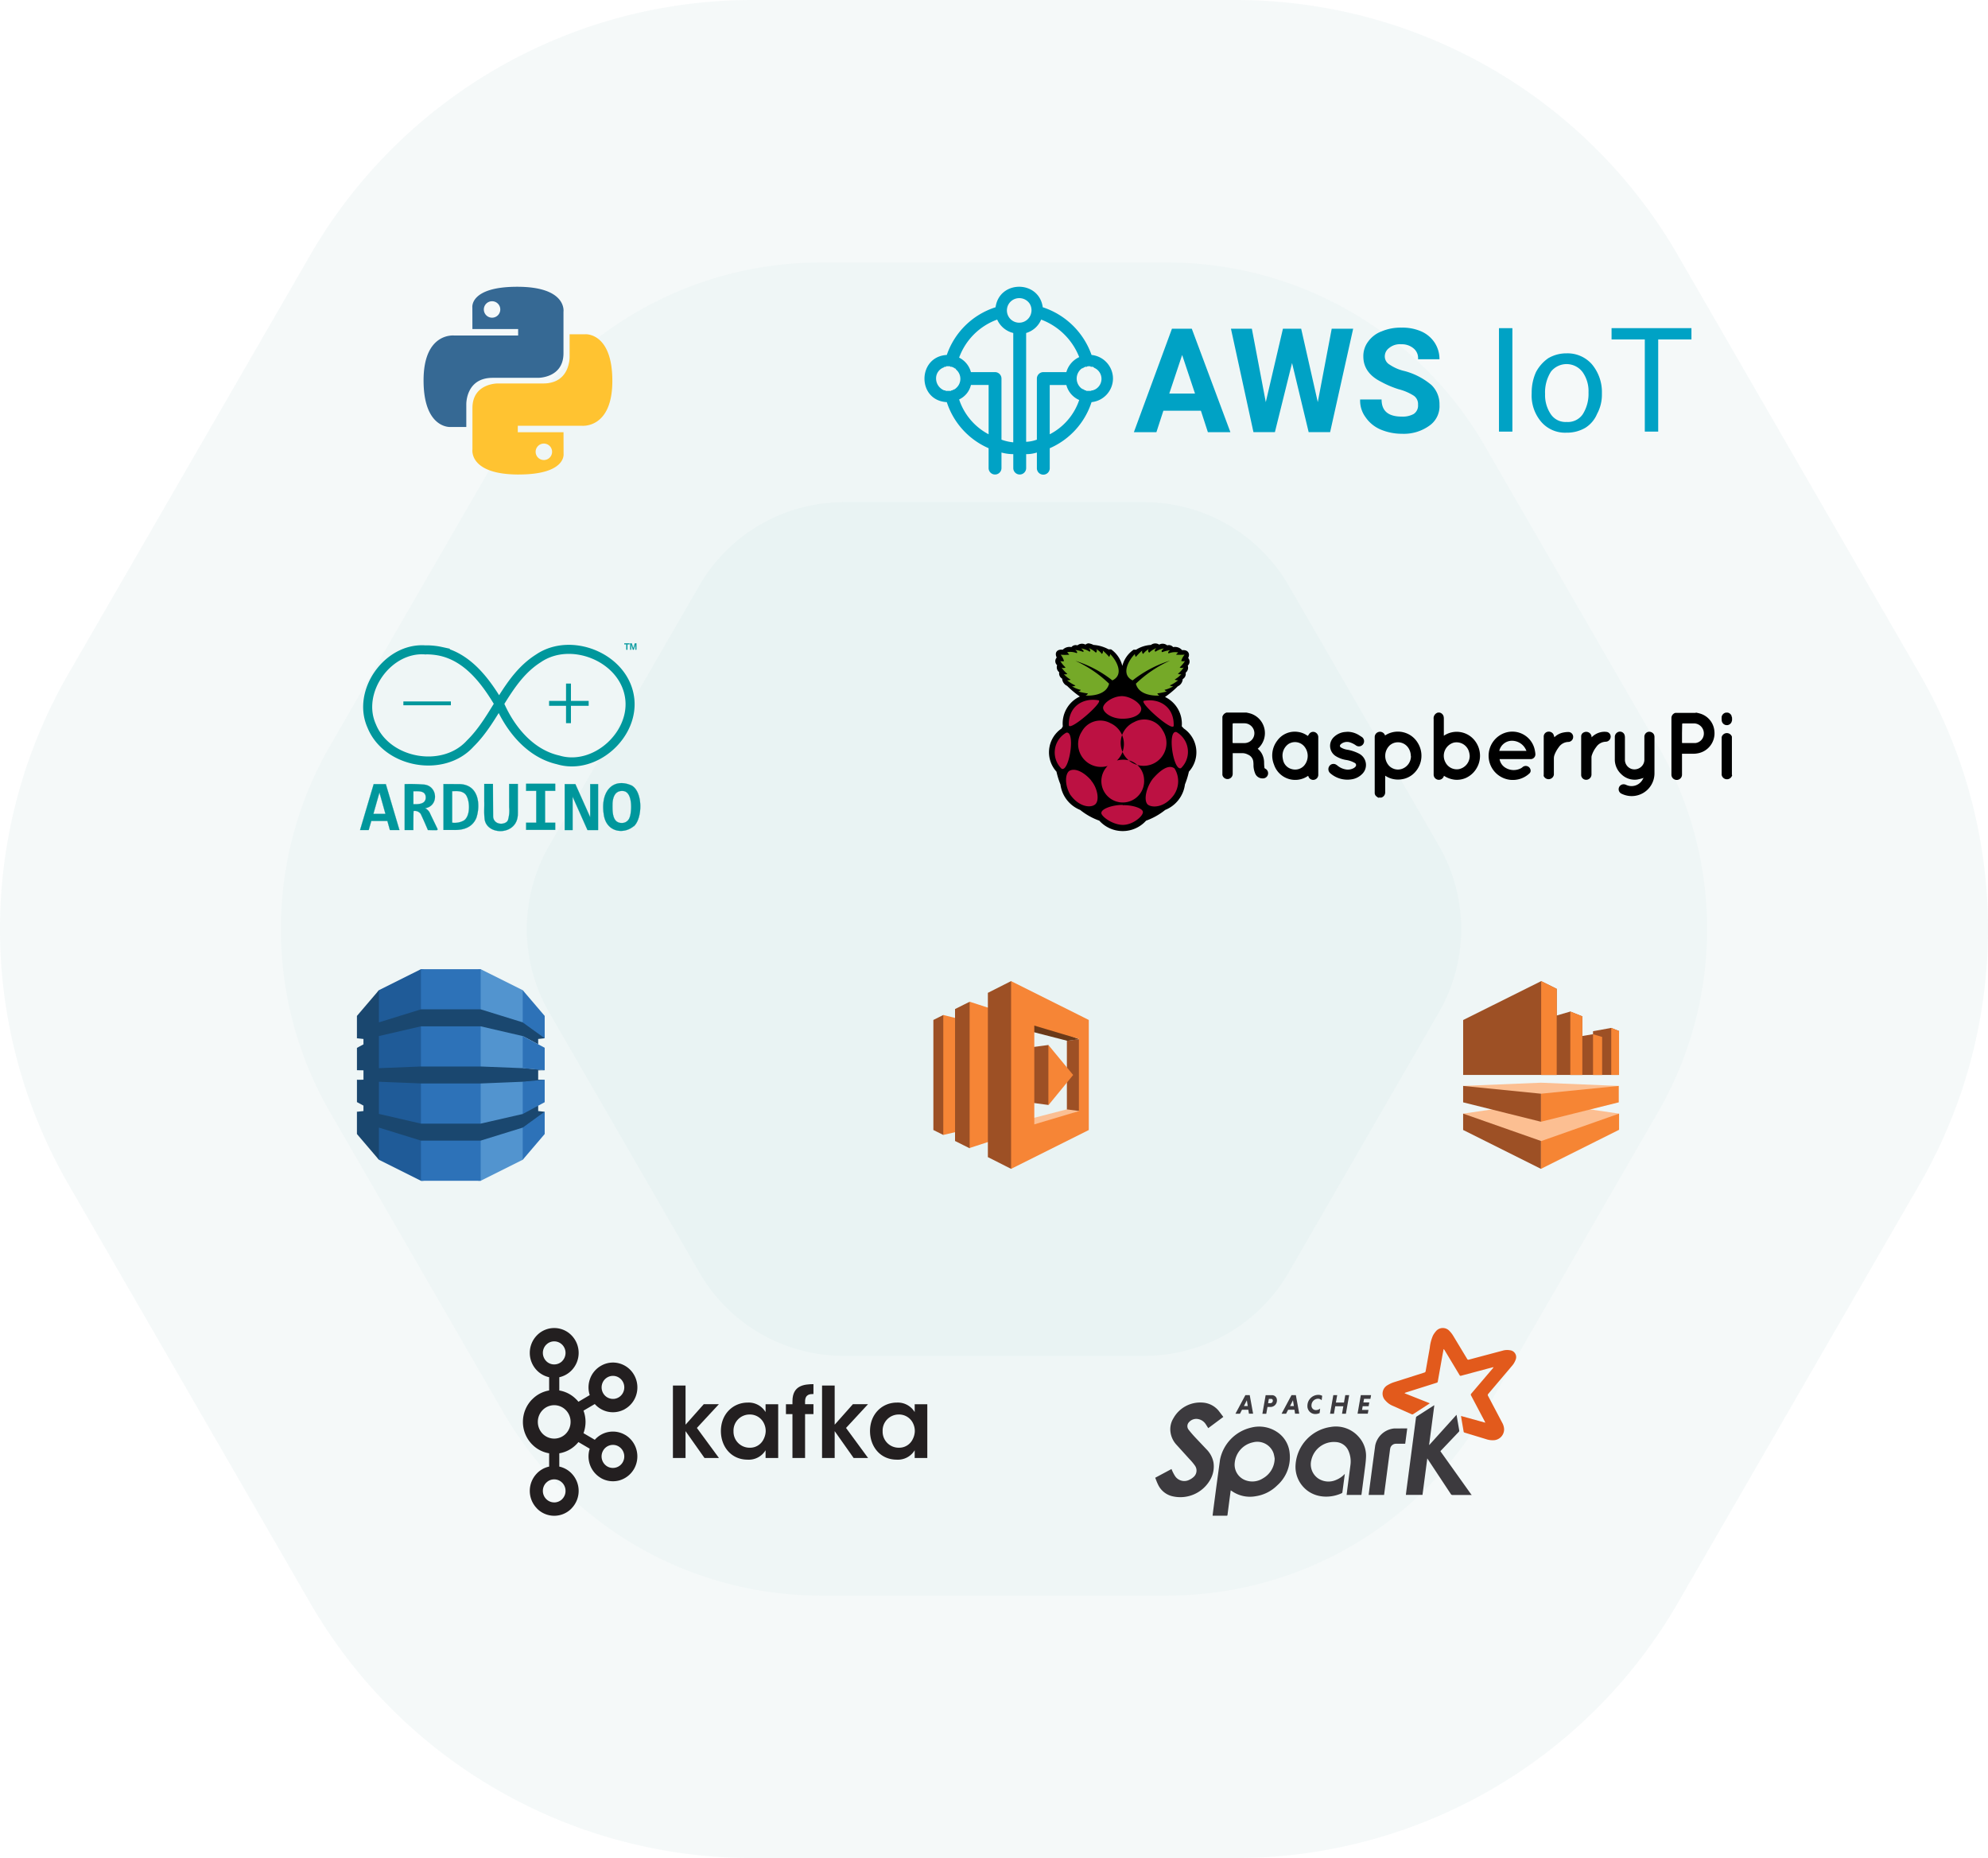 <svg xmlns="http://www.w3.org/2000/svg" xmlns:xlink="http://www.w3.org/1999/xlink" width="488.364" height="456.539" viewBox="0 0 488.364 456.539">
  <defs>
    <linearGradient id="linear-gradient" x1="-7.086" y1="39.683" x2="-7.083" y2="39.68" gradientUnits="objectBoundingBox">
      <stop offset="0" stop-color="#387eb8"/>
      <stop offset="1" stop-color="#366994"/>
    </linearGradient>
    <linearGradient id="linear-gradient-2" x1="-7.459" y1="39.368" x2="-7.456" y2="39.364" gradientUnits="objectBoundingBox">
      <stop offset="0" stop-color="#ffe052"/>
      <stop offset="1" stop-color="#ffc331"/>
    </linearGradient>
  </defs>
  <g id="Group_815" data-name="Group 815" transform="translate(-178.559 -160.676)">
    <path id="Path_1400" data-name="Path 1400" d="M482.129,160.676H363.354a125.4,125.4,0,0,0-108.6,62.706L195.36,326.241a125.41,125.41,0,0,0,0,125.409l59.389,102.862a125.407,125.407,0,0,0,108.6,62.7H482.129a125.414,125.414,0,0,0,108.607-62.7L650.122,451.65a125.409,125.409,0,0,0,0-125.409l-59.386-102.86A125.411,125.411,0,0,0,482.129,160.676Z" transform="translate(0)" fill="#36858a" opacity="0.05"/>
    <path id="Path_1401" data-name="Path 1401" d="M423.059,185.646H337.848a89.97,89.97,0,0,0-77.918,44.987l-42.605,73.793a89.967,89.967,0,0,0,0,89.972l42.605,73.8a89.968,89.968,0,0,0,77.918,44.985h85.211a89.966,89.966,0,0,0,77.916-44.985l42.605-73.8a89.967,89.967,0,0,0,0-89.972l-42.605-73.793A89.969,89.969,0,0,0,423.059,185.646Z" transform="translate(42.289 39.534)" fill="#36858a" opacity="0.03"/>
    <path id="Path_1402" data-name="Path 1402" d="M380.306,208.44H306.542a41,41,0,0,0-35.509,20.5l-36.881,63.884a40.992,40.992,0,0,0,0,41l36.881,63.881a41,41,0,0,0,35.509,20.5h73.764a41,41,0,0,0,35.509-20.5L452.7,333.825a40.992,40.992,0,0,0,0-41l-36.881-63.884A41,41,0,0,0,380.306,208.44Z" transform="translate(79.317 75.622)" fill="#36858a" opacity="0.03"/>
    <g id="Group_798" data-name="Group 798" transform="translate(282.615 231.136)">
      <path id="Path_1403" data-name="Path 1403" d="M241.857,187.952c-11.769,0-11.036,5.1-11.036,5.1l.013,5.288h11.235v1.589h-15.7s-7.533-.855-7.533,11.023,6.574,11.457,6.574,11.457h3.924V216.9s-.212-6.574,6.471-6.574h11.139s6.262.1,6.262-6.05v-10.17s.948-6.153-11.353-6.153Zm-6.192,3.557a2.02,2.02,0,1,1-2.023,2.02,2.018,2.018,0,0,1,2.023-2.02Z" transform="translate(-218.84 -187.952)" fill="url(#linear-gradient)"/>
      <path id="Path_1404" data-name="Path 1404" d="M234.847,226.93c11.772,0,11.036-5.1,11.036-5.1l-.013-5.288H234.638v-1.589h15.693s7.533.855,7.533-11.023-6.574-11.457-6.574-11.457h-3.924v5.513s.212,6.574-6.468,6.574H229.756s-6.259-.1-6.259,6.05v10.168s-.951,6.156,11.351,6.156Zm6.195-3.557a2.02,2.02,0,1,1,2.02-2.02,2.019,2.019,0,0,1-2.02,2.02Z" transform="translate(-211.495 -180.803)" fill="url(#linear-gradient-2)"/>
    </g>
    <g id="Group_800" data-name="Group 800" transform="translate(436.25 318.75)">
      <g id="Group_799" data-name="Group 799">
        <path id="Path_1405" data-name="Path 1405" d="M288.038,221.868a1.3,1.3,0,0,0-.767.313,1.761,1.761,0,0,0-1.976.189,1.344,1.344,0,0,0-1.472.424,2.325,2.325,0,0,0-2.134.643c-1.568-.189-2.023.894-1.472,1.914a1.318,1.318,0,0,0,.07,1.862l.023.018a1.566,1.566,0,0,0,.517,1.741,1.481,1.481,0,0,0,.721,1.571,2.064,2.064,0,0,0,1.209,1.769,22.9,22.9,0,0,0,3.136,2.619,7.292,7.292,0,0,0-4.187,7.326l-.3.532a7.075,7.075,0,0,0-1.865,9.829,6.976,6.976,0,0,0,.61.775,19.938,19.938,0,0,0,.974,3.136,7.837,7.837,0,0,0,4.846,6.272,16.34,16.34,0,0,0,4.707,2.637,7.692,7.692,0,0,0,5.693,2.555h.093a7.694,7.694,0,0,0,5.7-2.555,16.327,16.327,0,0,0,4.7-2.637,7.84,7.84,0,0,0,4.849-6.272,19.657,19.657,0,0,0,.971-3.136,7.074,7.074,0,0,0-.478-9.992,7.331,7.331,0,0,0-.775-.612l-.5-.532a7.311,7.311,0,0,0-4.11-7.215,22.886,22.886,0,0,0,3.136-2.619,2.078,2.078,0,0,0,1.209-1.772,1.477,1.477,0,0,0,.721-1.568,1.571,1.571,0,0,0,.517-1.741,1.319,1.319,0,0,0,.114-1.86l-.021-.021c.55-1,0-2.087-1.475-1.914a2.316,2.316,0,0,0-2.211-.754,1.341,1.341,0,0,0-1.457-.424,1.76,1.76,0,0,0-1.976-.189,1.707,1.707,0,0,0-2.007.08,7.678,7.678,0,0,0-3.671,1.175h-.612a6.952,6.952,0,0,0-2.761,3.968,6.947,6.947,0,0,0-2.761-4.061h-.612a8.989,8.989,0,0,0-3.7-1.082,3.858,3.858,0,0,0-1.209-.393Z" transform="translate(-278.314 -221.868)"/>
        <path id="Path_1406" data-name="Path 1406" d="M283.068,225.425a29.585,29.585,0,0,1,8.313,5.631c-.69,2.854-4.441,3-5.8,2.919a1.018,1.018,0,0,0,.6-.517,15.531,15.531,0,0,1-2.4-.5.806.806,0,0,0,.646-.377,6.832,6.832,0,0,1-2.165-.894,1.241,1.241,0,0,0,.863-.186,8.432,8.432,0,0,1-2.072-1.289,1.584,1.584,0,0,0,.878-.139,7.95,7.95,0,0,1-1.661-1.349,1.217,1.217,0,0,0,.863-.08,6.606,6.606,0,0,1-1.429-1.568,1.049,1.049,0,0,0,.989,0,8.423,8.423,0,0,1-1.3-1.568,2.069,2.069,0,0,0,.925,0,4.375,4.375,0,0,0-.832-1.568,14.484,14.484,0,0,0,2.118,0l-.517-.628a4.253,4.253,0,0,1,2.338.238c.281-.22,0-.5-.362-.785a8.515,8.515,0,0,1,1.961.488c.3-.284-.22-.535-.468-.847a4.976,4.976,0,0,1,2.054.8c.362-.331,0-.6-.2-.878a5.008,5.008,0,0,1,1.726,1.113.61.61,0,0,0,.111-.858l-.018-.021a4.408,4.408,0,0,1,1.382,1.191.767.767,0,0,0,.22-.847,14.047,14.047,0,0,1,1.568,1.568,1.3,1.3,0,0,0,.251-.69c1.475,1.429,3.56,5.035.535,6.463a28.458,28.458,0,0,0-9.114-4.815Zm23.21,0a29.623,29.623,0,0,0-8.313,5.631c.723,2.854,4.441,3,5.8,2.919a1.029,1.029,0,0,1-.532-.532,15.806,15.806,0,0,0,2.4-.5.8.8,0,0,1-.625-.377,6.942,6.942,0,0,0,2.165-.894,1.213,1.213,0,0,1-.878-.189,8.359,8.359,0,0,0,2.069-1.286,1.572,1.572,0,0,1-.876-.14,8.028,8.028,0,0,0,1.661-1.348,1.217,1.217,0,0,1-.863-.08,6.594,6.594,0,0,0,1.426-1.568,1.043,1.043,0,0,1-.987,0,8.421,8.421,0,0,0,1.3-1.568,2.069,2.069,0,0,1-.925,0,4.333,4.333,0,0,1,.832-1.568,14.5,14.5,0,0,1-2.118,0l.532-.55a4.252,4.252,0,0,0-2.338.235c-.282-.22,0-.5.362-.783a8.507,8.507,0,0,0-1.961.486c-.362-.359.14-.594.406-.909a5.012,5.012,0,0,0-2.054.8c-.362-.331,0-.594.2-.878a5.008,5.008,0,0,0-1.726,1.113.613.613,0,0,1-.129-.855l.018-.023a4.4,4.4,0,0,0-1.379,1.193.768.768,0,0,1-.22-.847,13.22,13.22,0,0,0-1.568,1.568,1.312,1.312,0,0,1-.25-.692c-1.475,1.429-3.56,5.035-.535,6.463a28.384,28.384,0,0,1,9.052-4.815Z" transform="translate(-276.619 -221.144)" fill="#75a928"/>
        <path id="Path_1407" data-name="Path 1407" d="M300.807,247.323a5.255,5.255,0,1,1-5.27-4.815A5.055,5.055,0,0,1,300.807,247.323Zm-8.282-13.8a5.624,5.624,0,1,1-7,2.056A5.16,5.16,0,0,1,292.525,233.521Zm5.867-.266a5.622,5.622,0,1,0,7,2.056A5.16,5.16,0,0,0,298.391,233.255Zm-16.719,2.619c2.353-.628.785,9.708-1.113,8.861a5.58,5.58,0,0,1,1.113-8.861Zm27.1-.158c-2.353-.628-.785,9.708,1.113,8.861a5.58,5.58,0,0,0,.127-7.894A5.489,5.489,0,0,0,308.776,235.717Zm-7.969-7.683c4.048-.692,7.419,1.723,7.28,6.117C307.96,235.877,299.365,228.269,300.807,228.034Zm-11.2-.127c-4.045-.69-7.419,1.726-7.277,6.117C282.453,235.7,291.094,228.161,289.6,227.908Zm5.823-1.018c-2.415,0-4.686,1.788-4.686,2.867s1.914,2.65,4.686,2.684,4.686-1.067,4.686-2.415-2.65-3.136-4.784-3.136Zm.158,26.8c2.1-.093,4.924.674,4.939,1.695s-2.557,3.232-5.084,3.136-5.161-2.131-5.128-2.919c0-1.144,3.136-2.038,5.27-1.976Zm-7.781-6.055c1.568,1.8,2.162,4.986.922,5.91s-4.061.424-6.1-2.508c-1.367-2.477-1.191-4.97-.22-5.758,1.441-.876,3.684.315,5.409,2.309Zm15.262-.579c-1.568,1.9-2.524,5.365-1.348,6.479,1.131.865,4.172.754,6.417-2.369a5.955,5.955,0,0,0,.158-6.507c-1.382-1.067-3.371.3-5.223,2.4Z" transform="translate(-277.451 -213.917)" fill="#bc1142"/>
      </g>
      <path id="Path_1408" data-name="Path 1408" d="M300.677,228.451a10.123,10.123,0,0,1,1.067.251,5.045,5.045,0,0,1,1.863,8.525l-.132.119a4.083,4.083,0,0,1,1.121,1.41,4.634,4.634,0,0,1,.45,1.914,11.537,11.537,0,0,0,.078,1.32.34.34,0,0,0,.157.222,1.263,1.263,0,0,1-.581,2.415,1.926,1.926,0,0,1-1.86-1.24,5.547,5.547,0,0,1-.4-1.86,6.83,6.83,0,0,0-.067-1.175,2.137,2.137,0,0,0-1.317-1.581,2.908,2.908,0,0,0-1.452-.344h-2.271v5.04a1.281,1.281,0,0,1-2.532.315v-14.3a1.509,1.509,0,0,1,1.031-1.031h4.841Zm-3.376,5.042v2.188c0,.212,0,.276.263.276h2.547a2.9,2.9,0,0,0,.633-.065,2.414,2.414,0,0,0,1.9-2.64,2.461,2.461,0,0,0-2.454-2.162h-2.64c-.212,0-.238.078-.238.251L297.3,233.5Zm50.843-5.042a1.317,1.317,0,0,1,.989.909,2.4,2.4,0,0,1,.067.607v4.182a5.633,5.633,0,0,1,7.693,1.318,6.025,6.025,0,0,1,0,7.2,5.764,5.764,0,0,1-2.191,1.806,5.436,5.436,0,0,1-2.834.475,6.071,6.071,0,0,1-2.64-.964,1.282,1.282,0,0,1-2.524-.155l-.008-.07v-13.72a1.452,1.452,0,0,1,1.041-1.583h.488Zm7.4,10.553a3.711,3.711,0,0,0-.145-.845,3.168,3.168,0,0,0-3.8-2.309,3.37,3.37,0,0,0-1.966,4.906,3.124,3.124,0,0,0,3.257,1.6,3.324,3.324,0,0,0,2.666-3.366Zm-22.373,10.413a4.782,4.782,0,0,1-.659-.475,1.114,1.114,0,0,1-.292-.829V234.5a1.3,1.3,0,0,1,2.521-.475v.067a5.721,5.721,0,0,1,5.275-.553,5.617,5.617,0,0,1,2.746,2.309,5.966,5.966,0,0,1-.488,7.083,5.47,5.47,0,0,1-3.524,1.927,5.614,5.614,0,0,1-3.957-.9v4.063a1.321,1.321,0,0,1-.951,1.32h-.674Zm7.915-10.317a3.638,3.638,0,0,0-.543-1.873,3.062,3.062,0,0,0-4.208-1.026,3.323,3.323,0,0,0-.411.3,3.581,3.581,0,0,0-.238,4.962,3.036,3.036,0,0,0,3.035.883,3.305,3.305,0,0,0,2.4-3.232Zm70-10.648a10.325,10.325,0,0,1,1.069.251,4.912,4.912,0,0,1,3.508,4.288,5,5,0,0,1-4.141,5.487,6.163,6.163,0,0,1-.925.093h-2.888V243.7a1.3,1.3,0,1,1-2.6.013V229.758a1.324,1.324,0,0,1,.951-1.227h5.04Zm-3.379,5.027v2.255c0,.132,0,.225.171.212h3.087a2.349,2.349,0,0,0,2.11-2.4,2.455,2.455,0,0,0-2.467-2.428h-2.637c-.2,0-.225.067-.225.238Zm12.312,10.31a.435.435,0,0,1-.08.3,1.319,1.319,0,0,1-2.493-.344V234.5a1.318,1.318,0,0,1,2.519-.132.429.429,0,0,0,0,.08v9.326Zm0-13.5a4.15,4.15,0,0,1-.147.5,1.259,1.259,0,0,1-2.413-.488,3.973,3.973,0,0,1,0-.858,1.313,1.313,0,0,1,1.015-.977h.488a1.317,1.317,0,0,1,.909.765,1.613,1.613,0,0,0,.132.462v.594ZM398.3,244.506a14.019,14.019,0,0,1-1.555.4,4.671,4.671,0,0,1-3.96-1.32,4.908,4.908,0,0,1-1.583-3.735V234.4a1.322,1.322,0,0,1,.925-1.214,1.2,1.2,0,0,1,1.4.594,1.919,1.919,0,0,1,.158.778v5.422a2.372,2.372,0,0,0,1.651,2.335,2.474,2.474,0,0,0,2.718-.964,2.311,2.311,0,0,0,.408-1.32v-5.567a1.245,1.245,0,0,1,.871-1.253,1.318,1.318,0,0,1,1.452.581,1.434,1.434,0,0,1,.158.646v9.01a5.595,5.595,0,0,1-8.047,4.96,1.213,1.213,0,0,1,.447-2.335,1.433,1.433,0,0,1,.635.147,3.111,3.111,0,0,0,4.141-1.48Zm-82.48-10.315a4.025,4.025,0,0,1,.357-.553,1.18,1.18,0,0,1,1.317-.382,1.321,1.321,0,0,1,.86,1.162v9.248a1.242,1.242,0,0,1-1.1,1.317,1.226,1.226,0,0,1-1.24-.646c0-.106-.106-.212-.158-.341a5.491,5.491,0,0,1-8.38-2.772,5.973,5.973,0,0,1,.78-5.843,5.274,5.274,0,0,1,5.063-2.178,5.114,5.114,0,0,1,2.242.845Zm-6.241,5.146a6.377,6.377,0,0,0,.158.909,2.909,2.909,0,0,0,2.216,2.123,2.956,2.956,0,0,0,2.9-.858,3.655,3.655,0,0,0,0-4.815,2.98,2.98,0,0,0-3.867-.488,3.507,3.507,0,0,0-1.408,3.126Zm53.326.607a3.033,3.033,0,0,0,1.532,2.123,3.837,3.837,0,0,0,3.588.132,2.161,2.161,0,0,0,.488-.315,1.2,1.2,0,0,1,1.992.672.9.9,0,0,1-.318.883,5.953,5.953,0,1,1-6.174-9.933,5.631,5.631,0,0,1,7.574,4.4,4.791,4.791,0,0,1,.093.661,1.173,1.173,0,0,1-1.32,1.317H362.91Zm6.6-2.017a3.79,3.79,0,0,0-3.691-2.544,3.2,3.2,0,0,0-2.994,2.48h6.6Zm-43.969-4.751a5.364,5.364,0,0,1,2.785.806l.765.488a1.264,1.264,0,0,1-1.452,2.069,5.268,5.268,0,0,0-1.612-.8,2.377,2.377,0,0,0-1.979.369,1.1,1.1,0,0,0-.2.183.435.435,0,0,0,.09.739,4.106,4.106,0,0,0,1.48.54,9.87,9.87,0,0,1,2.955.976,3.127,3.127,0,0,1,1.674,2.364,3.073,3.073,0,0,1-.909,2.638,4.584,4.584,0,0,1-2.637,1.317,6.373,6.373,0,0,1-5.278-1.581,1.323,1.323,0,0,1-.171-1.638,1.228,1.228,0,0,1,1.692-.393l.036.023a2.189,2.189,0,0,1,.3.212,4.314,4.314,0,0,0,2.335.976,3,3,0,0,0,1.713-.4,1.107,1.107,0,0,0,.266-.225.592.592,0,0,0-.132-1.041,5.965,5.965,0,0,0-2.072-.7,6.887,6.887,0,0,1-2.547-.951,2.979,2.979,0,0,1-.341-4.774,4.471,4.471,0,0,1,2.64-1.15Zm50.818,1.346a4.287,4.287,0,0,1,2.188-1.162,6.3,6.3,0,0,1,1.32-.132,1.187,1.187,0,0,1,1.108,1.214,1.231,1.231,0,0,1-1.111,1.227,2.949,2.949,0,0,0-2.439,1.317,7.52,7.52,0,0,0-1.018,1.821,2.522,2.522,0,0,0-.17.9v4.025a1.319,1.319,0,0,1-2.493.331,1.355,1.355,0,0,1,0-.382v-9.248a1.212,1.212,0,0,1,.922-1.255,1.321,1.321,0,0,1,1.426.555,4,4,0,0,1,.263.765Zm9.142.023a4.522,4.522,0,0,1,2.493-1.317,4.042,4.042,0,0,1,1.32,0,1.15,1.15,0,0,1,.871,1.227,1.244,1.244,0,0,1-1.2,1.163,2.912,2.912,0,0,0-2.351,1.317,6.608,6.608,0,0,0-1.067,1.994,1.678,1.678,0,0,0-.093.553v4.092a1.32,1.32,0,0,1-1.134,1.387,1.229,1.229,0,0,1-1.39-1.041l-.008-.054v-9.592a1.06,1.06,0,0,1,.713-.977,1.322,1.322,0,0,1,1.738.679,1.358,1.358,0,0,1,.109.589Z" transform="translate(-252.204 -211.445)"/>
    </g>
    <g id="Group_801" data-name="Group 801" transform="translate(307.011 486.981)">
      <path id="path3139" d="M237.945,291.1h0a2.742,2.742,0,0,0-1.974-.829,2.7,2.7,0,0,0-1.958.829H234a2.877,2.877,0,0,0,0,4l.013.016a2.724,2.724,0,0,0,1.958.819,2.764,2.764,0,0,0,1.974-.819l.005-.016a2.877,2.877,0,0,0,0-4Zm-1.974,38.744h0a2.779,2.779,0,0,0,1.974-.824l.005-.013a2.815,2.815,0,0,0,.809-1.992,2.848,2.848,0,0,0-.809-2.007h-.005a2.731,2.731,0,0,0-1.974-.829,2.692,2.692,0,0,0-1.958.829H234a2.859,2.859,0,0,0-.809,2.007A2.826,2.826,0,0,0,234,329l.013.013a2.739,2.739,0,0,0,1.958.824Zm15.156-8.574h0a2.754,2.754,0,0,0,1.692-1.315l.052-.1h0a2.834,2.834,0,0,0,.22-2.051,2.8,2.8,0,0,0-1.3-1.72l-.039-.028a2.77,2.77,0,0,0-3.764,1.067,2.863,2.863,0,0,0,1.018,3.872h0a2.754,2.754,0,0,0,2.116.276Zm-12.3-14.112h0a3.971,3.971,0,0,0-5.7,0,4.115,4.115,0,0,0-1.173,2.9,4.164,4.164,0,0,0,1.173,2.909,4,4,0,0,0,5.7,0A4.155,4.155,0,0,0,240,310.05a4.106,4.106,0,0,0-1.175-2.9Zm-1.6-4.823h0a7.6,7.6,0,0,1,4.182,2.2h.008c.178.178.349.377.509.573l2.777-1.635a6.128,6.128,0,0,1-.09-3.474,6.061,6.061,0,0,1,2.8-3.7l.049-.028a5.866,5.866,0,0,1,4.5-.589,6,6,0,0,1,3.645,2.849v0a6.2,6.2,0,0,1,.6,4.627,6.047,6.047,0,0,1-2.8,3.707l-.38.227h-.039a5.928,5.928,0,0,1-4.136.387,6.016,6.016,0,0,1-2.906-1.813l-2.774,1.627a7.875,7.875,0,0,1,.5,2.761,7.954,7.954,0,0,1-.5,2.772l2.774,1.627a5.925,5.925,0,0,1,7.46-1.2l.093.044v.005a6.089,6.089,0,0,1,2.7,3.663,6.192,6.192,0,0,1-.6,4.621l-.049.1h0l-.005-.008a6.059,6.059,0,0,1-3.586,2.759,5.955,5.955,0,0,1-4.557-.61v-.013a6.149,6.149,0,0,1-2.7-7.171l-2.777-1.63c-.16.2-.331.385-.509.566l-.008.008a7.55,7.55,0,0,1-4.182,2.185v3.265a5.927,5.927,0,0,1,2.994,1.656h0l.005.01a6.156,6.156,0,0,1,0,8.612l-.005.018h0a5.923,5.923,0,0,1-8.481,0h-.005v-.018a6.157,6.157,0,0,1,0-8.612v-.01h.005a5.938,5.938,0,0,1,2.994-1.656v-3.265a7.526,7.526,0,0,1-4.18-2.185l-.013-.008a7.9,7.9,0,0,1,0-11.046h.013a7.575,7.575,0,0,1,4.18-2.2v-3.252a6.044,6.044,0,0,1-2.994-1.661h-.005v-.008a6.169,6.169,0,0,1,0-8.623h0l.005-.005a5.917,5.917,0,0,1,8.481,0v.005h.005a6.169,6.169,0,0,1,0,8.623l-.005.008a6.033,6.033,0,0,1-2.994,1.661Zm15.6-2.17-.023-.036a2.8,2.8,0,0,0-1.669-1.284,2.741,2.741,0,0,0-2.118.281h0a2.794,2.794,0,0,0-1.3,1.723,2.88,2.88,0,0,0,.279,2.149l.013.018a2.738,2.738,0,0,0,1.679,1.292,2.669,2.669,0,0,0,2.111-.276l.036-.016a2.833,2.833,0,0,0,1.261-1.7,2.88,2.88,0,0,0-.271-2.152h0" transform="translate(-228.284 -286.992)" fill="#231f20"/>
      <path id="path3141" d="M242.552,292.46h3.1v9.625l4.469-5.03h3.715l-5.4,5.828,5.42,7.385h-3.549l-4.658-6.6v6.6h-3.1V292.46" transform="translate(-205.694 -278.335)" fill="#231f20"/>
      <path id="path3143" d="M250.211,301.154a3.936,3.936,0,0,0,3.95,4.02,3.669,3.669,0,0,0,3.454-2.116,4.644,4.644,0,0,0,.5-1.852,4.224,4.224,0,0,0-.357-1.857,3.806,3.806,0,0,0-3.619-2.333,3.946,3.946,0,0,0-3.927,4.115Zm10.976,6.549h-3.1v-1.9a4.812,4.812,0,0,1-4.376,2.309c-4.162,0-6.6-3.3-6.6-7.026,0-4.164,2.955-7,6.6-7a4.832,4.832,0,0,1,4.376,2.335v-1.927h3.1V307.7" transform="translate(-198.472 -275.768)" fill="#231f20"/>
      <path id="path3145" d="M254.9,299.694H253.3v-2.431H254.9v-.744c0-3.927,2.935-4.164,5.159-4.19v2.428c-.783,0-2.059,0-2.059,1.857v.648h2.059v2.431H258v10.782h-3.1V299.694" transform="translate(-188.681 -278.542)" fill="#231f20"/>
      <path id="path3147" d="M256.733,292.46h3.1v9.625l4.469-5.03h3.715l-5.394,5.828,5.417,7.385h-3.549l-4.658-6.6v6.6h-3.1V292.46" transform="translate(-183.242 -278.335)" fill="#231f20"/>
      <path id="path3149" d="M264.392,301.154a3.934,3.934,0,0,0,3.95,4.02,3.673,3.673,0,0,0,3.451-2.116,4.562,4.562,0,0,0,.5-1.852,4.225,4.225,0,0,0-.356-1.857,3.8,3.8,0,0,0-3.617-2.333,3.946,3.946,0,0,0-3.927,4.115Zm10.974,6.549h-3.1v-1.9a4.811,4.811,0,0,1-4.373,2.309c-4.164,0-6.6-3.3-6.6-7.026,0-4.164,2.955-7,6.6-7a4.827,4.827,0,0,1,4.373,2.335v-1.927h3.1V307.7" transform="translate(-176.02 -275.768)" fill="#231f20"/>
    </g>
    <g id="Group_807" data-name="Group 807" transform="translate(462.338 486.98)">
      <g id="Group_803" data-name="Group 803">
        <path id="Path_1409" data-name="Path 1409" d="M335.283,310.26l-.152-.326-3.34-6.331a.384.384,0,0,1,.054-.517l5.285-6.208a.594.594,0,0,0,.14-.279l-1.542.4-6.4,1.713a.293.293,0,0,1-.388-.168l-3.65-6.078a.864.864,0,0,0-.266-.3l-.3,1.62-1.015,5.717-.106.617c-.016.2-.116.269-.295.326l-7.543,2.384a.914.914,0,0,0-.336.189l6.2,2.462-.181.145-3.857,2.5a.412.412,0,0,1-.449.036l-4.614-2.056a4.751,4.751,0,0,1-1.8-1.31,2.382,2.382,0,0,1,.581-3.79,6.845,6.845,0,0,1,1.558-.708l7.409-2.356a.426.426,0,0,0,.344-.382l1.013-5.717a10.1,10.1,0,0,1,.778-3,5.583,5.583,0,0,1,.69-1.01,2.2,2.2,0,0,1,3.387-.093,6.489,6.489,0,0,1,.912,1.186l3.387,5.619a.363.363,0,0,0,.468.214l.029-.013,8.266-2.2a3.922,3.922,0,0,1,1.731-.1,1.7,1.7,0,0,1,1.4,2.436,4.733,4.733,0,0,1-.914,1.478l-5.758,6.8a.4.4,0,0,0-.052.524l3.441,6.528a3.617,3.617,0,0,1,.491,1.658,2.675,2.675,0,0,1-2.333,2.671,4.982,4.982,0,0,1-2.17-.269l-5.192-1.581a.294.294,0,0,1-.251-.284l-.625-3.653a.621.621,0,0,1,.008-.145l5.965,1.646" transform="translate(-254.176 -286.992)" fill="#e25a1c" fill-rule="evenodd"/>
        <g id="Group_802" data-name="Group 802" transform="translate(0 18.312)">
          <path id="Path_1410" data-name="Path 1410" d="M357.511,316.376l-4.678-.005a.458.458,0,0,1-.439-.235l-5.779-8.749-1.178,8.966h-4.084l.142-1.165,2.348-17.845a.381.381,0,0,1,.142-.243l4.234-2.723a.759.759,0,0,1,.121-.034l-1.273,9.7.049.036,6.683-7.409.659,3.795a.439.439,0,0,1-.14.431l-4.28,4.5-.2.2.129.209,7.38,10.354c.044.062.109.1.165.168v.054m-48.392-8.972a9.86,9.86,0,0,0-.248-1.222,4.225,4.225,0,0,0-5.089-2.746,5.681,5.681,0,0,0-4.469,5.011,4.073,4.073,0,0,0,2.669,4.314,4.824,4.824,0,0,0,4.275-.488,5.673,5.673,0,0,0,2.865-4.869Zm-10.793,7.83-.349,2.619-.442,3.415c-.018.132-.059.2-.2.2l-3.363-.005a.5.5,0,0,1-.1-.031l.2-1.612.747-5.662.881-6.468a10.133,10.133,0,0,1,7.651-7.879,7.915,7.915,0,0,1,6.2.977,6.934,6.934,0,0,1,3.25,5.259,9.254,9.254,0,0,1-3.069,7.982,9.5,9.5,0,0,1-5.293,2.648,7.784,7.784,0,0,1-5.846-1.274c-.067-.047-.137-.085-.248-.158" transform="translate(-279.773 -293.663)" fill="#3c3a3e" fill-rule="evenodd"/>
          <path id="Path_1411" data-name="Path 1411" d="M305.137,297.623l-3.689,2.746-.576-.907a2.848,2.848,0,0,0-2.139-1.356,2.394,2.394,0,0,0-2.012.79,1.409,1.409,0,0,0-.093,1.86c.5.648,1.041,1.268,1.6,1.87l2.8,2.96a6.251,6.251,0,0,1,1.7,3.185,6.511,6.511,0,0,1-.754,4.2,8.441,8.441,0,0,1-9.594,4.066,5.219,5.219,0,0,1-3.309-2.9c-.245-.5-.431-1.038-.654-1.578l4-2.141.121.289a9.553,9.553,0,0,0,.705,1.359,2.718,2.718,0,0,0,3.552,1,4.006,4.006,0,0,0,.979-.635,2.093,2.093,0,0,0,.4-2.857A13.309,13.309,0,0,0,296.86,308l-3.291-3.629a5.68,5.68,0,0,1-1.39-2.979,5.115,5.115,0,0,1,.721-3.464,7.515,7.515,0,0,1,7.037-3.844,5.532,5.532,0,0,1,4.255,2.26l.956,1.263M335,311.591l-.6,4.544a.31.31,0,0,1-.134.209c-3.04,1.408-7.05,1.212-9.548-1.625a7.289,7.289,0,0,1-1.821-5.347,10.077,10.077,0,0,1,8.669-9.3,7.431,7.431,0,0,1,6.895,2.5,6.924,6.924,0,0,1,1.739,5.017c-.057,1.245-.253,2.482-.408,3.73l-.69,5.257c-.008.062-.021.124-.036.2h-3.627l.142-1.188.785-6.071a6.474,6.474,0,0,0-.524-3.686,3.544,3.544,0,0,0-3-2.043,5.685,5.685,0,0,0-6.068,4.41,4.216,4.216,0,0,0,1.677,4.531,4.59,4.59,0,0,0,4.469.333A5.815,5.815,0,0,0,335,311.6m15.331-11.17-.5,3.774c-.77,0-1.524,0-2.278,0a1.439,1.439,0,0,0-1.354.971,4.2,4.2,0,0,0-.129.705l-1.142,8.7-.287,2.2h-3.79l.207-1.635.744-5.631.661-4.875a5.268,5.268,0,0,1,4.689-4.193l3.175-.008" transform="translate(-288.413 -294.081)" fill="#3c3a3e" fill-rule="evenodd"/>
        </g>
      </g>
      <g id="Group_806" data-name="Group 806" transform="translate(19.72 16.422)">
        <g id="Group_804" data-name="Group 804" transform="translate(0 0.065)">
          <path id="A" d="M298.126,296.053h.938l-.22-1.411Zm1.085.92h-1.563l-.5.971h-1.106l2.441-4.57h1.067l.832,4.562h-1.026l-.147-.974" transform="translate(-296.047 -293.374)" fill="#3c3a3e"/>
        </g>
        <path id="Path_1412" data-name="Path 1412" d="M300.752,294.29h-.558l-.186,1.051h.555a.582.582,0,0,0,.6-.635.38.38,0,0,0-.416-.416Zm-1.348-.909h1.462a1.2,1.2,0,0,1,1.31,1.24,1.592,1.592,0,0,1-1.689,1.651h-.63l-.3,1.671h-.951l.8-4.562" transform="translate(-291.992 -293.298)" fill="#3c3a3e"/>
        <g id="Group_805" data-name="Group 805" transform="translate(11.33 0.065)">
          <path id="A-2" data-name="A" d="M302.512,296.053h.94l-.222-1.411Zm1.088.92h-1.563l-.5.971h-1.108l2.444-4.57h1.067l.832,4.562h-1.028l-.147-.974" transform="translate(-300.433 -293.374)" fill="#3c3a3e"/>
        </g>
        <path id="Path_1413" data-name="Path 1413" d="M305.889,297.823a2.548,2.548,0,0,1-1.033.235,1.928,1.928,0,0,1-1.966-2.041,2.694,2.694,0,0,1,2.671-2.669,1.957,1.957,0,0,1,.958.235l-.134,1.093a1.231,1.231,0,0,0-.925-.377,1.638,1.638,0,0,0-1.571,1.615,1.082,1.082,0,0,0,1.075,1.178,1.69,1.69,0,0,0,1.051-.367l-.127,1.085m5.823-1.666h-1.987l-.323,1.839h-.951l.8-4.562h.953l-.323,1.813h1.987l.323-1.813h.951l-.8,4.562h-.953l.323-1.839m3.493,1.839.8-4.562h2.521l-.16.907H316.8l-.163.886h1.449l-.16.92h-1.46l-.16.92h1.576l-.163.92h-2.526" transform="translate(-285.213 -293.349)" fill="#3c3a3e"/>
      </g>
    </g>
    <g id="Group_809" data-name="Group 809" transform="translate(267.017 318.75)">
      <g id="Group_808" data-name="Group 808" transform="translate(1.867 1.478)">
        <path id="Path_1414" data-name="Path 1414" d="M227.736,222.576c-9.248-.736-17.021,10.214-13.229,18.677,3.7,9.181,17.607,11.671,24.22,4.319,6.412-6.285,8.881-15.954,16.732-20.914,7.977-5.448,20.816-.3,22.373,9.377,1.516,9.269-8.473,18.287-17.509,15.564-6.683-1.509-11.477-7.218-14.2-13.231-3.356-5.737-7.742-11.865-14.59-13.423a16.631,16.631,0,0,0-3.715-.382Z" transform="translate(-213.525 -222.44)" fill="none" stroke="#00979c" stroke-width="2.222"/>
        <path id="Path_1415" data-name="Path 1415" d="M216.918,227.576h11.671" transform="translate(-208.152 -214.309)" fill="none" stroke="#00979c" stroke-width="0.941"/>
        <path id="Path_1416" data-name="Path 1416" d="M230.775,230.556H240.5m-4.96-4.862v9.726" transform="translate(-186.213 -217.289)" fill="none" stroke="#00979c" stroke-width="1.205"/>
      </g>
      <path id="Path_1417" data-name="Path 1417" d="M220.128,267.741l-.623-2.237h-3.95l-.643,2.237H212.8l3.345-11.284h2.978l3.345,11.284Zm-2.57-9.24-1.488,5.262h2.958Zm11.906,9.24s-1.137-2.684-1.78-3.989a1.805,1.805,0,0,0-1.749-.69c-.059,1.527-.049,4.678-.049,4.678h-2.129V256.458a41.726,41.726,0,0,1,4.8.116c3.376.382,3.6,5.293.207,5.807a2.588,2.588,0,0,1,1.294,1.439l1.7,3.524c.119.24.116.426-.227.424Zm-.527-7.987c-.008-1.741-1.749-1.545-3.043-1.555v3.19C227.421,261.441,228.909,261.286,228.937,259.754Zm12.394,5.068c-1.031,2.384-3.286,2.937-5.427,2.9h-2.617V256.437l3.978.021c4.924.16,5.1,5.466,4.058,8.4Zm-2.723-5.962c-.992-.852-2.082-.677-3.19-.677v7.752a4.657,4.657,0,0,0,2.86-.527c1.759-1.108,1.537-5.311.326-6.546Zm12.937,4.7c.212,5.7-7.928,5.68-8.171,1.235-.15-1.361-.026-2.723-.067-4.084v-4.3h2.131l.039,8.075c.251,2.227,3.211,2.03,3.658.8a8.161,8.161,0,0,0,.289-3.141v-5.73h2.131v7.15Zm2.043-5.448V256.37h7.148v1.741h-2.49v7.822h2.49v1.759h-7.148v-1.759h2.49v-7.822Zm15.076,9.63-3.658-8.21v8.21h-1.935V256.458h2.617l3.637,8.132c.01-.584.005-8.132.005-8.132h1.935v11.284Zm11.382-.974c-2.364,2.033-6.489,1.586-7.305-2.42-1.119-6.089,2.178-9.592,6.771-7.548,2.821,1.586,2.666,8.111.535,10.018Zm-2.849-8.628c-2.015-.052-2.307,2-2.384,3-.016,1.878-.183,5,2.423,4.864a1.946,1.946,0,0,0,1.77-1.333c.53-1.178.93-6.623-1.808-6.528Zm.514-36.271v.227h.5v1.323h.258V222.1h.506v-.227Zm1.439,0v1.547h.238v-1.323l.419,1.323h.232l.4-1.294v1.294h.232v-1.547H280.3l-.38,1.235-.39-1.235Z" transform="translate(-212.802 -221.868)" fill="#00979c" stroke="#00979c" stroke-width="0.038"/>
    </g>
    <g id="Group_810" data-name="Group 810" transform="translate(266.242 398.815)">
      <path id="Path_1418" data-name="Path 1418" d="M224.034,304.845h.63l10.317-5.159.173-.243V258.261l-.173-.245-10.317-5.154h-.638l.008,51.983" transform="translate(-194.257 -252.862)" fill="#5294cf"/>
      <path id="Path_1419" data-name="Path 1419" d="M225.736,304.845h-.641l-10.31-5.159-.209-.362-.106-40.854.315-.455,10.31-5.154h.648l-.008,51.983" transform="translate(-209.386 -252.862)" fill="#1f5b98"/>
      <path id="Path_1420" data-name="Path 1420" d="M218.59,252.862h14.67v51.983H218.59Z" transform="translate(-202.863 -252.862)" fill="#2d72b8"/>
      <path id="Path_1421" data-name="Path 1421" d="M258.628,274.526l-.349-.078-4.978-.462-.075.036-10.325-.413H228.229l-10.328.413v-7.874l-.01.005.01-.023,10.328-2.392H242.9l10.325,2.392,3.8,2.018v-1.3l1.6-.176-.168-.326-5.079-3.632-.155.052-10.325-3.2H228.229l-10.328,3.2v-7.912l-5.4,6.329v5.526l.041-.031,1.563.17v1.323l-1.6.86v5.5l.041-.005,1.563.023v2.307l-1.348.021-.256-.023v5.5l1.6.863v1.338l-1.537.171-.067-.049V290.2l5.4,6.329v-7.91l10.328,3.2H242.9l10.356-3.208.137.059,5.014-3.578.22-.356-1.6-.178v-1.312l-.212-.083-3.431,1.85-.124.258L242.9,287.646v0H228.229v0L217.9,285.257v-7.9l10.328.411v.01H242.9l10.325-.421.235.109,4.826-.416.341-.168-1.6-.023v-2.307l1.6-.023" transform="translate(-212.502 -249.703)" fill="#1a476f"/>
      <path id="Path_1422" data-name="Path 1422" d="M228.267,288.617v7.91l5.4-6.329v-5.489l-5.371,3.9-.031.01m0-3.343.031-.008,5.371-2.888v-5.523l-5.4.5v7.92m.031-19.137-.031-.008v7.892l5.4.5v-5.518l-5.371-2.87m0-3.338,5.371,3.875v-5.489l-5.4-6.329v7.912l.031.01v.021" transform="translate(-187.542 -249.703)" fill="#2d72b8"/>
    </g>
    <g id="Group_812" data-name="Group 812" transform="translate(537.981 401.741)">
      <path id="Path_1423" data-name="Path 1423" d="M317.7,264.448l19.119,8.8,19.116-8.8-19.119-.79Z" transform="translate(-317.695 -238.696)" fill="#fcbf92"/>
      <path id="Path_1424" data-name="Path 1424" d="M336.866,254,317.7,263.556v13.49h22.986V255.9Z" transform="translate(-317.69 -253.995)" fill="#9d5025"/>
      <path id="Path_1425" data-name="Path 1425" d="M317.7,268.309l19.181,13.567L356,268.309l-19.165-2.79Z" transform="translate(-317.69 -235.75)" fill="#fcbf92"/>
      <g id="Group_811" data-name="Group 811" transform="translate(19.175 7.476)">
        <path id="Path_1426" data-name="Path 1426" d="M325.118,272.463h10.113V258.07l-2.953-1.181-7.161,2.087Z" transform="translate(-325.118 -256.889)" fill="#9d5025"/>
        <path id="Path_1427" data-name="Path 1427" d="M327.89,269.051h7.817v-9.336l-2.237-.672-5.58.948Z" transform="translate(-320.729 -253.477)" fill="#9d5025"/>
        <path id="Path_1428" data-name="Path 1428" d="M330.05,259.261V270h6.319l.075-10.788-1.919-.767Z" transform="translate(-317.31 -254.425)" fill="#9d5025"/>
      </g>
      <path id="Path_1429" data-name="Path 1429" d="M325.153,254v23.05h3.818V255.9Zm10.113,8.656-2.953-1.181v15.574h2.953Zm4.864,5.058-2.237-.672v10.007h2.237Zm2.237,9.336h1.919V266.258l-1.919-.767ZM325.1,281.661v6.887l19.116-4.766v-4.035Zm0,11.658v6.8l19.191-9.594v-3.973Z" transform="translate(-305.977 -253.995)" fill="#f68534"/>
      <path id="Path_1430" data-name="Path 1430" d="M317.7,274.785l19.111,9.553v-6.851L317.7,270.771ZM317.7,268l19.119,4.766v-6.889L317.7,263.964Z" transform="translate(-317.695 -238.212)" fill="#9d5025"/>
    </g>
    <g id="Group_813" data-name="Group 813" transform="translate(407.847 401.741)">
      <path id="Path_1431" data-name="Path 1431" d="M267.319,285.472l2.436,1.217.4-.708v-28.24l-.4-.522-2.436,1.219v27.034" transform="translate(-267.319 -248.891)" fill="#9d5025"/>
      <path id="Path_1432" data-name="Path 1432" d="M272.938,258.374l-4.676-1.155v29.47l4.676-1.088V258.374" transform="translate(-265.826 -248.891)" fill="#f68536"/>
      <path id="Path_1433" data-name="Path 1433" d="M275.627,259.595l3.332-1.731,11.082,4.293-2.945.385-11.47-2.948" transform="translate(-254.165 -247.869)" fill="#6b3a19"/>
      <path id="Path_1434" data-name="Path 1434" d="M275.677,269.119l3.268,1.731,11.082-4.293-2.948-.385-11.4,2.947" transform="translate(-254.086 -234.716)" fill="#fbbf93"/>
      <path id="Path_1435" data-name="Path 1435" d="M286.482,280.555l5.83.767.336-.6V267.3l-.336-.71-5.83.77v13.2m-17.1-22.807,3.588-1.793.39.754v34.453l-.39.8-3.588-1.793V257.748" transform="translate(-264.059 -250.892)" fill="#9d5025"/>
      <path id="Path_1436" data-name="Path 1436" d="M278.07,289.524l-7.3,2.369V255.955l7.3,2.369v31.2" transform="translate(-261.86 -250.892)" fill="#f68536"/>
      <path id="Path_1437" data-name="Path 1437" d="M272.5,297.238l5.7,2.883.6-.685V254.842l-.6-.847-5.7,2.883v40.361m19.41-28.571,2.947-.385.253.367v16.817l-.253.434-2.947-.385V268.668" transform="translate(-259.112 -253.995)" fill="#9d5025"/>
      <path id="Path_1438" data-name="Path 1438" d="M278.256,260.071v14.8l6.086-7.432-6.086-7.367" transform="translate(-250.003 -244.375)" fill="#f68536"/>
      <path id="Path_1439" data-name="Path 1439" d="M291.367,262.323,274.71,254v46.126l19.09-9.545V263.543Zm0,23.6-10.956,3.273v-24.27l10.956,3.27Z" transform="translate(-255.617 -253.995)" fill="#f68536"/>
    </g>
    <g id="Group_814" data-name="Group 814" transform="translate(405.664 231.136)">
      <path id="Path_1440" data-name="Path 1440" d="M308.173,213.27a.408.408,0,0,0-.263.132h-.4c0,.129-.132.129-.263.129H306.2c0-.129-.132-.129-.263-.129a.127.127,0,0,1-.129-.132h-.134a.127.127,0,0,1-.129-.132h-.137a.129.129,0,0,1-.132-.132h-.132a3.079,3.079,0,0,1,0-5h.132l.132-.132h.132l.132-.132h.132l.132-.132h.4c.129,0,.129-.132.263-.132h.656v.132h.659v.132c.132,0,.132,0,.261.132a2.938,2.938,0,0,1,.005,5.4M297.241,224.2V212.085h4.084a5.515,5.515,0,0,0,3.159,3.689A14.806,14.806,0,0,1,297.241,224.2Zm-5.794,1.844V199.311a5.756,5.756,0,0,0,3.689-3.294,16.128,16.128,0,0,1,9.349,9.22,5.814,5.814,0,0,0-3.159,3.686h-5.662a1.6,1.6,0,0,0-1.581,1.581v15.011A8.446,8.446,0,0,1,291.446,226.044Zm-6.058-.527V210.5a1.6,1.6,0,0,0-1.581-1.578h-5.926a5.578,5.578,0,0,0-2.9-3.557,15.647,15.647,0,0,1,9.351-9.351,5.806,5.806,0,0,0,3.95,3.294v26.866A11.518,11.518,0,0,1,285.389,225.518Zm-10.405-9.878a5.272,5.272,0,0,0,2.9-3.555h4.345V224.2A14.994,14.994,0,0,1,274.984,215.639Zm-5.663-5.135a2.847,2.847,0,0,1,1.976-2.764c0-.132.132-.132.263-.132h.132a.129.129,0,0,0,.132-.132h.922a.129.129,0,0,0,.132.132h.4a.129.129,0,0,0,.132.132h.132l.132.132h.132a.129.129,0,0,0,.132.132h.132v.132c.132,0,.132,0,.132.132a2.989,2.989,0,0,1,0,4.609l-.132.132c-.132,0-.132,0-.132.132H273.8a.129.129,0,0,0-.132.132h-.263a.129.129,0,0,1-.132.132h-.132a.128.128,0,0,0-.132.129h-1.318l-.132-.129H271.3A3.146,3.146,0,0,1,269.321,210.5Zm20.413-19.754a3.037,3.037,0,0,1,2.635,1.449,3.1,3.1,0,0,1,0,3.03,3.014,3.014,0,1,1-2.635-4.479ZM312.781,210.5a5.857,5.857,0,0,0-5.267-5.794,18.942,18.942,0,0,0-11.986-11.72c-.92-6.716-10.666-6.716-11.589,0a18.643,18.643,0,0,0-11.984,11.72c-7.243.4-7.375,11.193,0,11.591a18.587,18.587,0,0,0,10.271,11.322V232.5a1.581,1.581,0,1,0,3.162,0v-3.818a10.966,10.966,0,0,0,2.9.393V232.5a1.581,1.581,0,0,0,3.162,0v-3.425a8.5,8.5,0,0,0,2.635-.393V232.5a1.58,1.58,0,1,0,3.159,0v-4.875A18.59,18.59,0,0,0,307.514,216.3,5.862,5.862,0,0,0,312.781,210.5Z" transform="translate(-266.474 -187.952)" fill="#00a2c5"/>
      <path id="Path_1441" data-name="Path 1441" d="M295.081,207.874H301.4l-3.159-9.48m4.609,13.7h-9.22l-1.71,5.267h-5.533l9.351-25.417h4.872l9.483,25.417h-5.531Z" transform="translate(-234.945 -181.636)" fill="#00a2c5"/>
      <path id="Path_1442" data-name="Path 1442" d="M316.951,209.983l3.423-18.042h5.269l-5.663,25.417h-5.269l-4.082-16.987-4.214,16.987h-5.267l-5.531-25.417h5.136l3.424,18.042,4.214-18.042h4.478" transform="translate(-220.335 -181.637)" fill="#00a2c5"/>
      <path id="Path_1443" data-name="Path 1443" d="M322.125,210.8a2.48,2.48,0,0,0-1.054-2.24,12.651,12.651,0,0,0-3.686-1.578,23.706,23.706,0,0,1-4.345-1.844c-2.9-1.449-4.348-3.555-4.348-6.189a5.877,5.877,0,0,1,1.186-3.686,7.123,7.123,0,0,1,3.291-2.5,11.909,11.909,0,0,1,4.875-.922,11.5,11.5,0,0,1,4.872.922,7.613,7.613,0,0,1,3.291,2.767,7.382,7.382,0,0,1,1.186,4.082h-5.267a3.055,3.055,0,0,0-1.054-2.635,4.433,4.433,0,0,0-3.028-1.051,4.182,4.182,0,0,0-3.03.922,2.555,2.555,0,0,0-1.054,2.105,2.322,2.322,0,0,0,1.186,1.976,10.688,10.688,0,0,0,3.686,1.581,16.951,16.951,0,0,1,6.585,3.423,6.553,6.553,0,0,1,1.976,4.872,5.813,5.813,0,0,1-2.5,5.138,10.719,10.719,0,0,1-6.714,1.976,13.38,13.38,0,0,1-5.27-1.057,8.518,8.518,0,0,1-3.686-3.028,6.828,6.828,0,0,1-1.317-4.348h5.267c0,2.9,1.713,4.216,5.006,4.216a5.544,5.544,0,0,0,2.9-.659,2.478,2.478,0,0,0,1.051-2.24" transform="translate(-200.883 -181.798)" fill="#00a2c5"/>
      <rect id="Rectangle_224" data-name="Rectangle 224" width="3.293" height="25.418" transform="translate(141.129 10.172)" fill="#00a2c5"/>
      <path id="Path_1444" data-name="Path 1444" d="M327.507,204.3a8.354,8.354,0,0,0,1.449,5,4.347,4.347,0,0,0,3.821,1.844,4.432,4.432,0,0,0,3.95-1.844,9.371,9.371,0,0,0,1.449-5.4,8.066,8.066,0,0,0-1.449-5,4.908,4.908,0,0,0-7.77-.132,9.516,9.516,0,0,0-1.449,5.531m-3.291-.4a12.137,12.137,0,0,1,1.054-5.006,9.633,9.633,0,0,1,3.03-3.423,8.746,8.746,0,0,1,4.477-1.186,7.954,7.954,0,0,1,6.189,2.635,10.61,10.61,0,0,1,2.5,7.112v.263a9.906,9.906,0,0,1-1.186,4.869,7.4,7.4,0,0,1-2.9,3.425,8.9,8.9,0,0,1-4.609,1.186,7.713,7.713,0,0,1-6.189-2.635,9.961,9.961,0,0,1-2.371-6.98V203.9Z" transform="translate(-175.054 -177.924)" fill="#00a2c5"/>
      <path id="Path_1445" data-name="Path 1445" d="M351.435,194.656H343.27v22.652h-3.293V194.656h-8.165V191.89h19.622" transform="translate(-163.027 -181.718)" fill="#00a2c5"/>
    </g>
  </g>
</svg>
